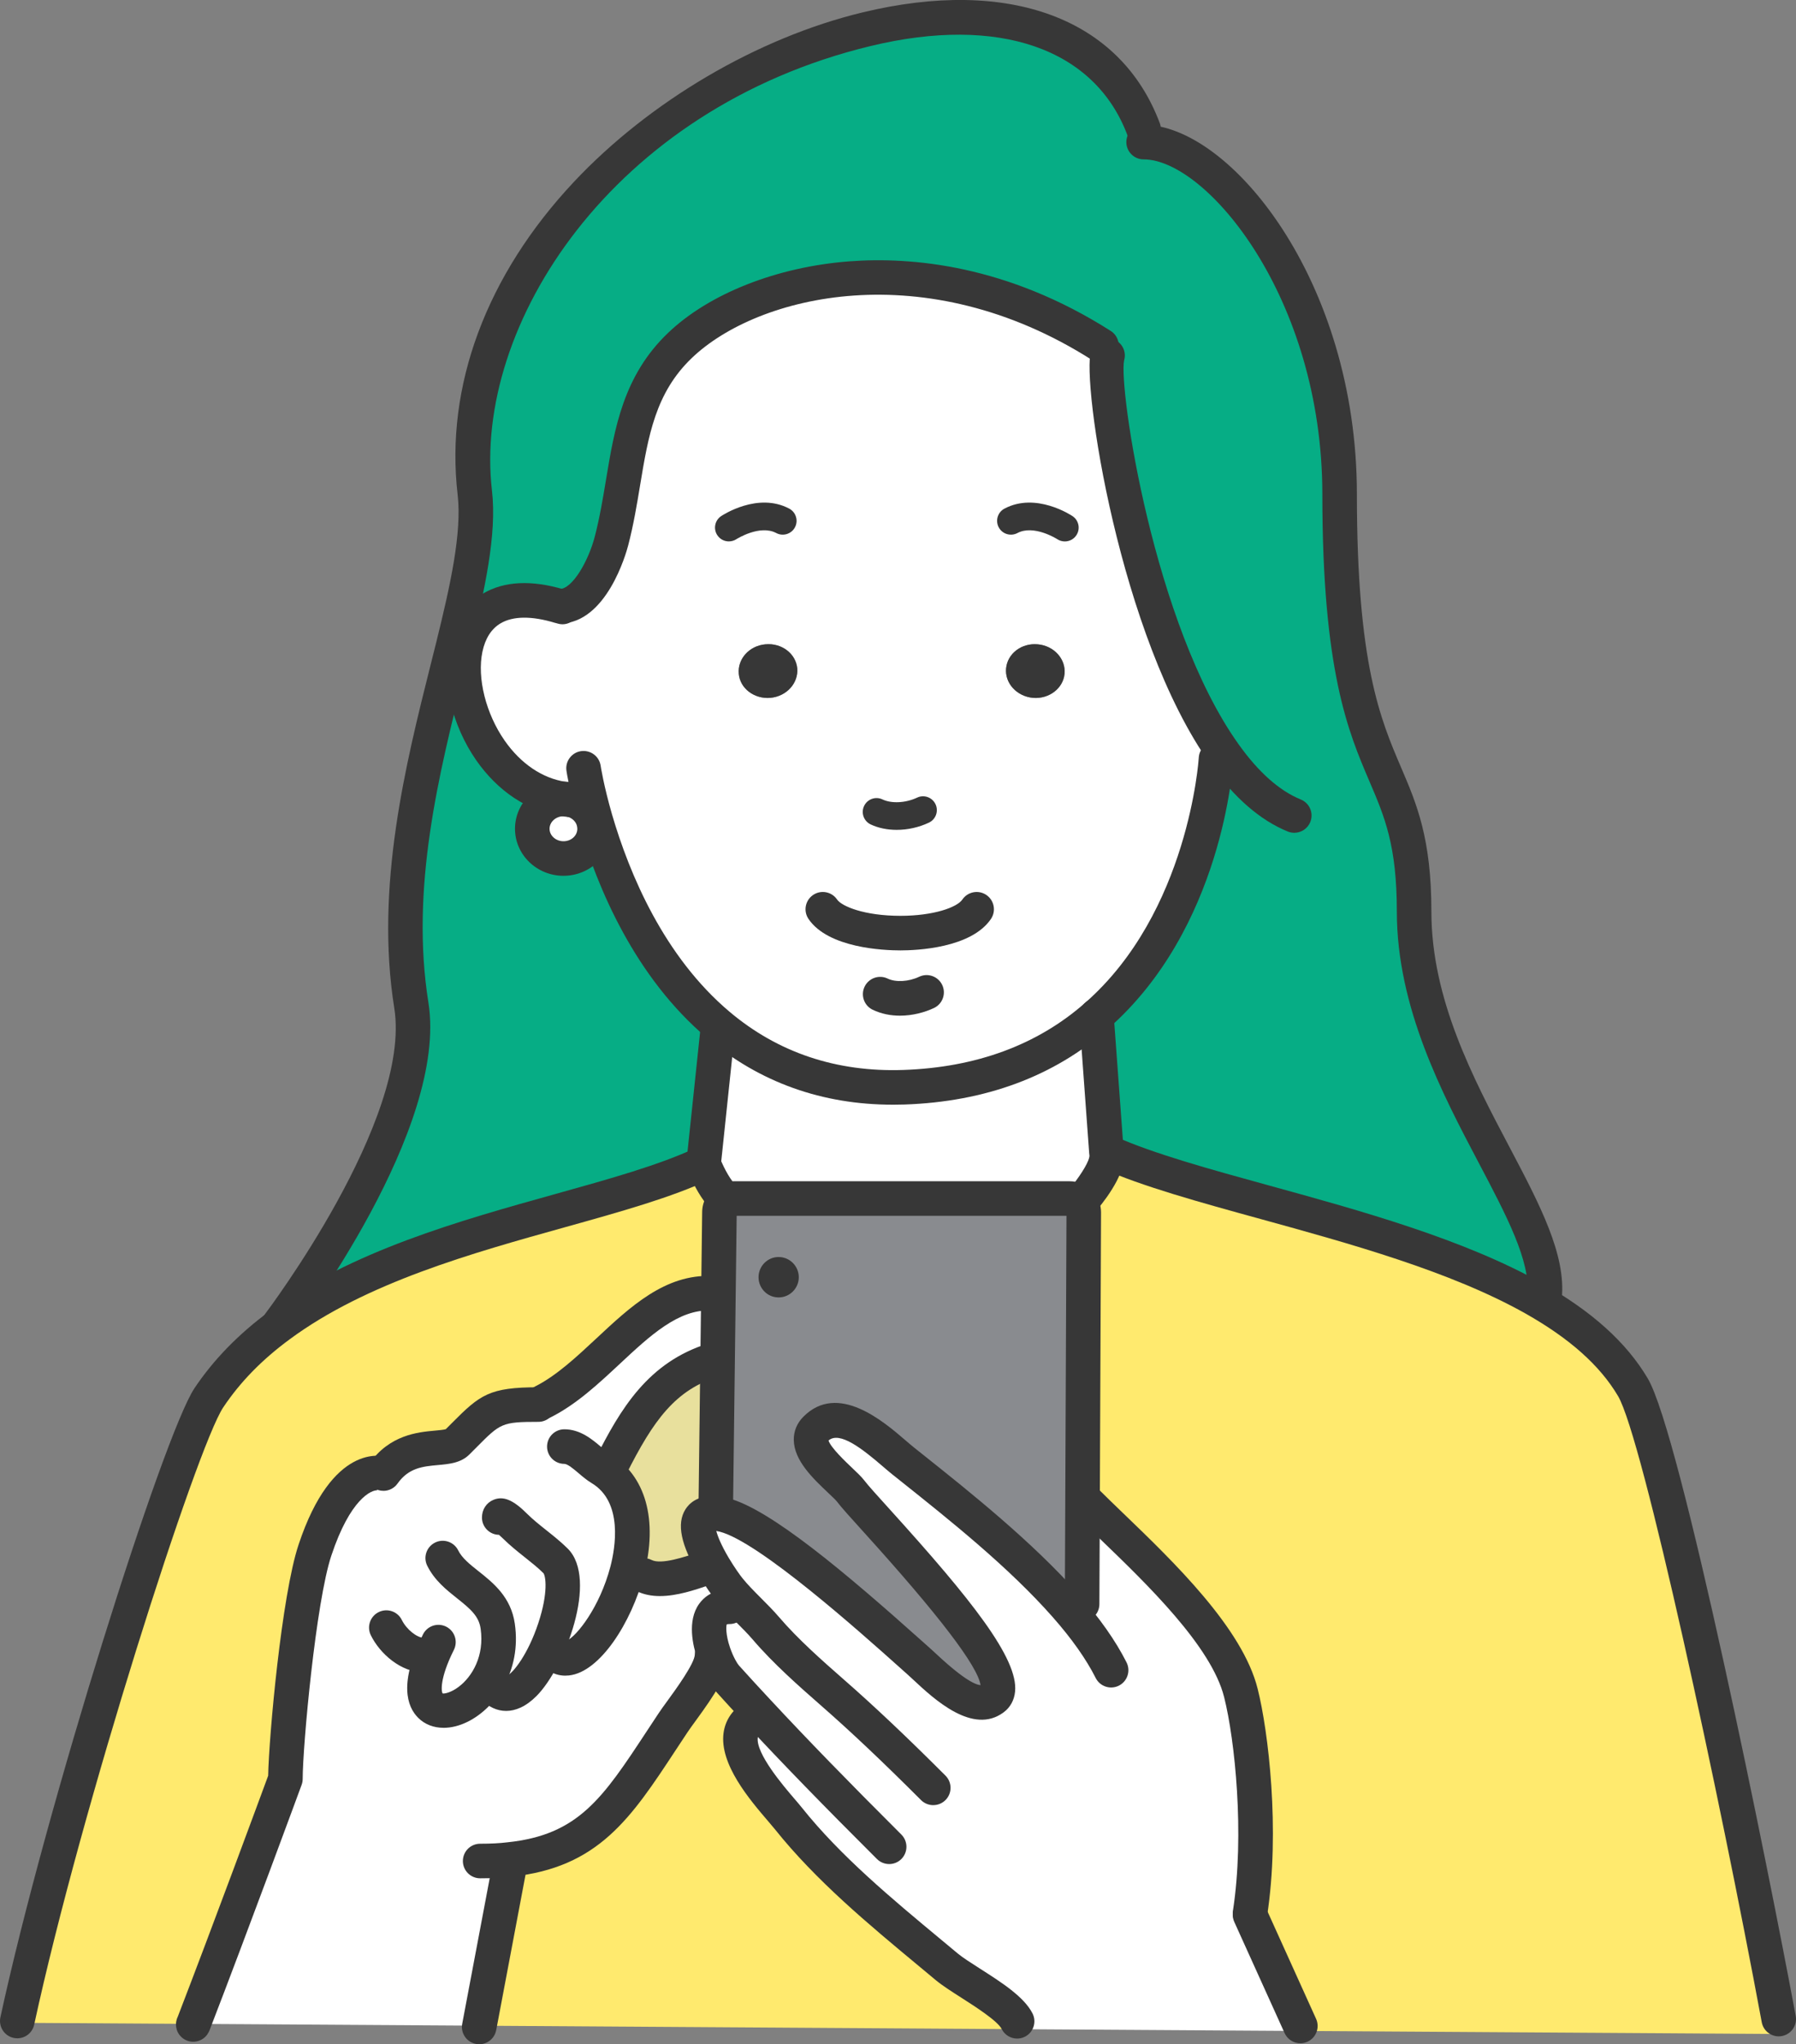 <?xml version="1.0" encoding="UTF-8"?><svg id="Layer_2" xmlns="http://www.w3.org/2000/svg" viewBox="0 0 1349.86 1535.78"><rect x="0" y="0" width="1349.86" height="1535.78" fill="#808080" stroke="none"/><defs><style>.cls-1{fill:#e8e09d;}.cls-2{fill:#fff;}.cls-3{fill:#ffea6e;}.cls-4{fill:#373737;}.cls-5{fill:#06ad85;}.cls-6{fill:#898b8f;}</style></defs><g id="_レイヤー_1"><g><g><path class="cls-1" d="m539.36,1021.66l-1.35,106.38-.73,9.04c-21.19-1.87-11.32,22.13-.73,39.99l-4.78.52c-13.4,4.47-34.7,12.57-47.79,6.03l-12.67-3.32c7.79-29.92,5.51-61.91-19.95-77.19l7.58-1.14c20.36-40.51,39.06-68.46,77.39-80.3h3.01Z"/><path class="cls-2" d="m800.94,1206.26l12.36-1.14.31-77.08h2.91c35.11,35.11,103.78,94.12,116.14,143.88,8.41,33.35,16,106.06,6.86,165.49v1.14l37.81,83.52v3.74l-212.86-1.35v-5.92c-7.06-14.02-40.1-30.33-52.77-40.83-40.72-33.97-85.91-69.91-119.15-111.57-11.01-13.82-54.43-57.45-27.22-75.63l4.57-4.26c-8.1-8.73-16.21-17.45-24.2-26.39-2.91-3.22-6.54-9.97-9.25-17.66-5.4-15.69-6.54-35.11,11.84-35.11l6.34-5.61c-2.18-2.29-4.26-4.67-6.34-7.17-2.29-2.7-7.06-9.45-11.74-17.24-10.6-17.87-20.46-41.86.73-39.99,1.97,0,4.26.42,6.75,1.04,35.01,8.83,117.08,83.83,147.2,110.64,10.18,9.04,39.06,39.48,55.37,27.22,25.04-18.7-93.91-137.85-107.21-155.72-6.86-8.93-40.51-32.62-26.39-46.75,19.95-20.05,50.59,11.84,65.45,23.79,36.05,28.78,86.33,67.94,122.48,108.97Z"/><path class="cls-2" d="m483.99,1183.61c13.09,6.54,34.39-1.56,47.79-6.03l4.78-.52c4.67,7.79,9.45,14.54,11.74,17.24,2.08,2.49,4.16,4.88,6.34,7.17l-6.34,5.61c-18.39,0-17.24,19.43-11.84,35.11l-1.25.73c0,13.92-21.71,39.79-29.4,51.42-38.64,58.07-58.49,95.99-122.89,102.64l.42,3.22-22.96,121.65-214.93-1.35c29.19-75.63,69.08-184.08,69.08-184.08,0-24.31,9.87-135.05,22.23-171.93,22.02-66.28,50.38-57.45,50.38-57.45h1.04c18.6-26.28,46.85-14.96,55.47-23.58,23.79-23.69,25.24-28.26,60.98-28.26l3.32-1.97c45.19-22.65,77.91-83.63,126.63-81.65l5.4.1-.62,49.97h-3.01c-38.33,11.84-57.03,39.79-77.39,80.3l-7.58,1.14c25.45,15.27,27.74,47.27,19.95,77.19l12.67,3.32Z"/><path class="cls-2" d="m832.42,267.05c-6.03,19.43,21.61,206.83,87.88,299.6l-6.34,3.22s-6.75,120.71-89.86,193.33c-33.87,29.81-80.61,51.42-144.81,53.6-59.63,1.97-104.92-17.76-139.31-46.75-53.5-45.09-80.2-112.61-92.46-154.58l-1.66.52c-2.39-7.48-8.83-13.3-16.83-15.17h-.1c-1.77-.42-3.53-.62-5.4-.62h-.31c-51.84-7.69-82.07-71.58-73.34-113.23,5.71-27.01,27.74-44.57,70.95-31.48,21.61-.21,35.11-35.11,38.75-49.03,14.02-53.71,9.35-106.69,51.42-146.89,52.15-49.97,184.7-84.15,316.84,0l4.57,7.48Zm-32.31,239.14c1.04-11.12-8-21.09-20.15-22.13-12.15-1.14-22.75,6.96-23.79,18.08-1.04,11.12,8,20.98,20.15,22.13,12.05,1.04,22.75-7.06,23.79-18.08Zm-221.06,18.08c12.15-1.14,21.09-11.01,20.15-22.13-1.04-11.12-11.74-19.22-23.89-18.08-12.15,1.04-21.09,11.01-20.05,22.13.93,11.01,11.63,19.11,23.79,18.08Z"/><path class="cls-2" d="m445.87,616c.62,2.08,1.04,4.36,1.04,6.65,0,12.36-10.49,22.33-23.37,22.33s-23.48-9.97-23.48-22.33,10.28-22.23,23.17-22.44c1.87.31,3.74.52,5.71.62h.1c8,1.87,14.44,7.69,16.83,15.17Z"/><path class="cls-2" d="m811.43,903.54c-1.97-1.87-4.67-3.12-7.69-3.12h-252.33c-2.18,0-4.26.62-6.03,1.77l-.73-1.14c-7.38-8.73-10.7-14.86-15.79-26.18h-.1l.1-.93,10.91-103.68.21-.21c34.39,28.98,79.68,48.72,139.31,46.75,64.2-2.18,110.95-23.79,144.81-53.6l7.48,102.43-.21,6.44c-2.29,11.22-16.73,28.98-19.74,31.79,0-.1-.1-.21-.21-.31Z"/><path class="cls-5" d="m1062.83,684.87c0,123.52,104.61,223.76,98.07,289.31l-8.1,1.25c-96.82-54.43-245.99-76.67-320.06-109.8h-1.14l-7.48-102.43c83.11-72.61,89.86-193.33,89.86-193.33l6.34-3.22c-66.28-92.77-93.91-280.17-87.88-299.6l-4.57-7.48c-132.14-84.15-264.69-49.97-316.84,0-42.07,40.2-37.4,93.18-51.42,146.89-3.64,13.92-17.14,48.82-38.75,49.03-43.22-13.09-65.24,4.47-70.95,31.48l-9.14-2.29c11.12-45.09,19.63-84.46,16.1-114.69C324.64,92.43,782.76-107.44,859.53,97.1v9.66c54.43,0,147.31,108.45,147.31,264.59,0,226.46,55.99,190.11,55.99,313.52Z"/><path class="cls-3" d="m831.38,872.07l.21-6.44h1.14c74.07,33.14,223.24,55.37,320.06,109.8,32.2,18.18,58.59,39.89,74.48,66.8,20.67,34.9,80.51,318.09,109.6,474.64l-.1,11.22-359.44-2.29v-3.74l-37.81-83.52v-1.14c9.14-59.42,1.56-132.14-6.86-165.49-12.36-49.76-81.03-108.77-116.14-143.88h-2.91l.93-217.22c0-2.7-1.04-5.09-2.91-6.96,3.01-2.8,17.45-20.57,19.74-31.79Z"/><path class="cls-6" d="m570.11,959.54c0,8.31,6.75,15.17,15.06,15.17s15.17-6.86,15.17-15.17-6.75-15.17-15.17-15.17-15.06,6.86-15.06,15.17Zm-30.13,12.15l.73-60.88c0-3.53,1.87-6.75,4.67-8.62,1.77-1.14,3.84-1.77,6.03-1.77h252.33c3.01,0,5.71,1.25,7.69,3.12-.62.83-.42.93.21.31,1.87,1.87,2.91,4.26,2.91,6.96l-.93,217.22-.31,77.08-12.36,1.14c-36.15-41.03-86.43-80.2-122.48-108.97-14.86-11.95-45.5-43.84-65.45-23.79-14.13,14.13,19.53,37.81,26.39,46.75,13.3,17.87,132.24,137.02,107.21,155.72-16.31,12.26-45.19-18.18-55.37-27.22-30.13-26.8-112.19-101.81-147.2-110.64-2.49-.62-4.78-1.04-6.75-1.04l.73-9.04,1.35-106.38.62-49.97Z"/><path class="cls-4" d="m779.96,484.07c12.15,1.04,21.19,11.01,20.15,22.13-1.04,11.01-11.74,19.11-23.79,18.08-12.15-1.14-21.19-11.01-20.15-22.13,1.04-11.12,11.63-19.22,23.79-18.08Z"/><path class="cls-4" d="m599.2,502.14c.93,11.12-8,20.98-20.15,22.13-12.15,1.04-22.85-7.06-23.79-18.08-1.04-11.12,7.9-21.09,20.05-22.13,12.15-1.14,22.85,6.96,23.89,18.08Z"/><path class="cls-4" d="m585.18,944.37c8.41,0,15.17,6.86,15.17,15.17s-6.75,15.17-15.17,15.17-15.06-6.86-15.06-15.17,6.75-15.17,15.06-15.17Z"/><path class="cls-3" d="m711.71,1477.71c12.67,10.49,45.71,26.8,52.77,40.83v5.92l-404.1-2.6,22.96-121.65-.42-3.22c64.41-6.65,84.25-44.57,122.89-102.64,7.69-11.63,29.4-37.5,29.4-51.42l1.25-.73c2.7,7.69,6.34,14.44,9.25,17.66,8,8.93,16.1,17.66,24.2,26.39l-4.57,4.26c-27.22,18.18,16.21,61.81,27.22,75.63,33.24,41.66,78.43,77.6,119.15,111.57Z"/><path class="cls-3" d="m528.77,874.87h.1c5.09,11.32,8.41,17.45,15.79,26.18l.73,1.14c-2.8,1.87-4.67,5.09-4.67,8.62l-.73,60.88-5.4-.1c-48.72-1.97-81.44,59.01-126.63,81.65l-3.32,1.97c-35.74,0-37.19,4.57-60.98,28.26-8.62,8.62-36.88-2.7-55.47,23.58h-1.04s-28.36-8.83-50.38,57.45c-12.36,36.88-22.23,147.62-22.23,171.93,0,0-39.89,108.45-69.08,184.08l-132.45-.83v-1.35c34.28-158.53,121.75-434.85,143.98-468.2,14.23-21.3,32.31-39.16,53.08-54.43,94.33-69.71,242.57-85.6,318.82-121.75l-.1.93Z"/><path class="cls-5" d="m446.91,622.65c0-2.29-.42-4.57-1.04-6.65l1.66-.52c12.26,41.97,38.96,109.49,92.46,154.58l-.21.21-10.91,103.68c-76.25,36.15-224.49,52.05-318.82,121.75l-.52-.62s113.96-149.49,99.62-239.76c-15.27-95.57,12.05-191.87,31.58-270.62l9.14,2.29c-8.73,41.66,21.5,105.55,73.34,113.23-12.88.21-23.17,10.18-23.17,22.44s10.49,22.33,23.48,22.33,23.37-9.97,23.37-22.33Z"/></g><g><path class="cls-4" d="m671.17,829.93c-53.31,0-100.22-16.78-139.56-49.94-54.34-45.79-82.5-112.75-96.55-160.86-6.82-23.56-9.22-39.4-9.31-40.07-1.06-7.09,3.84-13.69,10.93-14.75,7.1-1.01,13.7,3.83,14.76,10.92.02.15,2.27,14.93,8.56,36.64,13.04,44.65,38.97,106.64,88.35,148.26,36.37,30.66,80.32,45.41,130.51,43.7,54.83-1.86,100.81-18.81,136.66-50.37,77.89-68.06,85.41-183.16,85.48-184.32.42-7.15,6.64-12.44,13.7-12.22,7.16.41,12.63,6.53,12.23,13.69-.29,5.15-8.05,127.04-94.28,202.38-40.44,35.61-91.9,54.73-152.91,56.81-2.87.09-5.73.14-8.56.14Z"/><path class="cls-4" d="m433.82,614.02c-1.89,0-3.66-.11-5.42-.22-7.16-.47-12.68-6.66-12.21-13.81.47-7.16,6.63-12.48,13.7-12.12,0,0,.2.02.2.02,1.22.08,2.43.17,3.73.17,7.17,0,12.99,5.81,12.99,12.99s-5.81,12.99-12.99,12.99Z"/><path class="cls-4" d="m428.95,613.82c-.23,0-.47,0-.71-.02-2.48-.13-4.82-.39-7.17-.79-24.35-3.61-46.86-18.47-63.12-41.81-18.2-26.12-26.36-60.23-20.78-86.89,3.65-17.26,12.59-30.52,25.86-38.37,15.85-9.37,36.38-10.4,61.01-3.04.62.14,1.26.31,1.94.51,6.85,2.03,11.04,9.29,9.04,16.15s-8.88,10.93-15.77,8.94c-.04-.01-.6-.17-.64-.19-.53-.09-1.02-.24-1.54-.4-17.39-5.27-31.5-5.15-40.82.38-6.94,4.1-11.54,11.29-13.67,21.36-4.12,19.66,2.58,46.47,16.67,66.69,12.13,17.41,28.42,28.42,45.87,31.01,1.64.27,3.04.42,4.51.5,7.16.39,12.65,6.5,12.27,13.67-.37,6.92-6.1,12.29-12.95,12.29Z"/><path class="cls-4" d="m673.94,623.45c-7.03,0-13.81-1.36-19.57-4.09-5.18-2.47-7.39-8.66-4.93-13.84,2.46-5.19,8.65-7.41,13.84-4.93,6.81,3.24,17.5,2.67,26-1.35,5.16-2.47,11.38-.26,13.84,4.93,2.46,5.18.25,11.38-4.93,13.84-7.61,3.62-16.1,5.44-24.25,5.44Z"/><path class="cls-4" d="m831.57,878.61c-6.74,0-12.44-5.21-12.93-12.04l-7.48-102.42c-.03-.32-.04-.74-.04-1.05,0-7.17,5.81-12.99,12.99-12.99s12.99,5.81,12.99,12.99v.1l7.45,101.48c.52,7.16-4.85,13.38-12,13.9-.32.03-.64.04-.96.04Z"/><path class="cls-4" d="m528.47,890.66c-.48,0-.95-.03-1.44-.08-7.13-.79-12.27-7.2-11.48-14.33l.31-2.81,11.01-104.54c.75-7.13,7.14-12.32,14.27-11.55,7.13.75,12.31,7.14,11.55,14.27l-10.91,103.68s-.12,1.01-.12,1.04l-.3,2.76c-.74,6.64-6.36,11.56-12.89,11.56Z"/><path class="cls-4" d="m800.31,406.77c-1.98,0-3.98-.56-5.75-1.74-.38-.25-17.6-11.09-29.88-4.56-5.09,2.67-11.36.76-14.05-4.3-2.69-5.07-.76-11.36,4.3-14.05,23.61-12.55,50.06,4.88,51.18,5.64,4.77,3.2,6.04,9.65,2.84,14.41-2,2.99-5.29,4.6-8.63,4.6Z"/><path class="cls-4" d="m547.81,406.75c-3.36,0-6.67-1.62-8.66-4.63-3.17-4.76-1.91-11.18,2.85-14.37,1.11-.75,27.56-18.18,51.18-5.64,5.06,2.69,6.99,8.98,4.3,14.05-2.69,5.06-8.96,6.98-14.05,4.3-12.36-6.56-29.71,4.45-29.88,4.56-1.77,1.16-3.76,1.72-5.73,1.72Z"/><path class="cls-4" d="m676.41,763.05c-6.83,0-13.88-1.28-20.5-4.45-6.47-3.1-9.19-10.86-6.09-17.33,3.1-6.46,10.85-9.19,17.33-6.09,6.09,2.92,15.84,2.36,23.71-1.37,6.49-3.07,14.22-.31,17.3,6.16,3.07,6.48.31,14.23-6.16,17.3-6.92,3.28-16.04,5.78-25.59,5.78Z"/><path class="cls-4" d="m813.3,1218.1h-.05c-7.17-.03-12.97-5.86-12.93-13.04l1.24-291.65h-247.88l-2.67,214.79c-.09,7.18-6.13,12.71-13.15,12.82-7.17-.09-12.91-5.98-12.82-13.15l2.7-217.22c0-7.64,3.91-14.9,10.45-19.27,4.05-2.62,8.57-3.95,13.23-3.95h252.33c6.17,0,12.08,2.37,16.62,6.69.48.45.92.94,1.33,1.47,3.77,4.21,5.84,9.56,5.84,15.22l-1.25,294.35c-.03,7.15-5.84,12.93-12.99,12.93Zm-259.6-307.29v.06-.06Z"/><path class="cls-4" d="m676.75,714.01h-.04c-12.43,0-54.15-1.71-69.03-23.61-4.03-5.93-2.5-14,3.44-18.04,5.92-4.03,14-2.49,18.04,3.44,3.45,5.07,20.49,12.23,47.56,12.23h.05c24.81,0,42.5-6.31,46.54-12.24,4.03-5.92,12.12-7.46,18.04-3.42,5.92,4.04,7.46,12.11,3.42,18.04-14.9,21.89-55.77,23.6-68.02,23.6Z"/><path class="cls-4" d="m939.53,1450.39c-.65,0-1.32-.05-1.99-.15-7.09-1.09-11.95-7.72-10.86-14.81,8.85-57.47,1.46-128.36-6.61-160.34-9.53-38.34-58.25-85.22-93.82-119.46-6.91-6.64-13.33-12.83-18.92-18.41-5.07-5.07-5.07-13.29,0-18.36,5.07-5.07,13.29-5.07,18.36,0,5.48,5.48,11.78,11.54,18.56,18.07,37.85,36.42,89.69,86.3,101,131.85,8,31.7,17.01,106.1,7.09,170.61-.99,6.41-6.52,11.01-12.82,11.01Z"/><path class="cls-4" d="m701.42,1356.16c-3.32,0-6.64-1.27-9.18-3.8-29.11-29.11-53.23-51.88-75.92-71.7-15.65-13.73-35.1-30.79-50.68-49.03-3.78-4.38-7.91-8.51-12.06-12.66-2.81-2.82-5.63-5.64-8.39-8.57-2.34-2.46-4.61-5.05-6.88-7.78-3.12-3.68-8.46-11.48-12.89-18.86-13.79-23.24-17.03-39.07-10.24-49.86,2.59-4.13,8.97-10.81,22.71-9.79,2.68.06,5.65.51,9.27,1.41,31.43,7.93,88.66,56.3,145.83,107.4l6.88,6.14c1.21,1.08,2.68,2.44,4.36,4.01,20.83,19.42,29.41,22.75,32.75,22.92-2.1-14.26-31.48-52.75-87.47-114.57-10.47-11.57-17.39-19.19-20.53-23.41-.83-1.09-3.88-3.97-6.57-6.51-11.41-10.8-25.6-24.25-25.81-39.71-.09-6.6,2.41-12.64,7.23-17.46,25.84-26,60.11,3.47,76.58,17.63,2.28,1.96,4.36,3.75,6.19,5.22l7.3,5.82c34.72,27.64,82.27,65.52,116.78,104.68,15.79,17.88,27.91,35.12,36.03,51.25,3.22,6.41.64,14.21-5.76,17.44-6.4,3.23-14.22.64-17.44-5.75-7.12-14.15-17.99-29.54-32.31-45.76-33.01-37.46-77.62-72.99-113.47-101.55l-7.37-5.87c-2.06-1.65-4.36-3.63-6.88-5.79-15.37-13.22-32.4-26.63-40.76-19.45,1.5,5.22,13.06,16.17,17.56,20.43,4.04,3.82,7.23,6.85,9.43,9.72,2.51,3.36,10.18,11.83,19.06,21.63,61.46,67.85,96.56,111.99,94.16,136.8-.63,6.5-3.59,11.9-8.54,15.6-23.11,17.33-52.22-9.74-67.85-24.32-1.5-1.4-2.82-2.63-3.91-3.6l-6.93-6.19c-28.8-25.74-105.31-94.12-134.82-101.57-1.15-.28-1.97-.45-2.53-.53,1.02,3.88,3.6,10.5,9.39,20.27,4.4,7.33,8.79,13.47,10.48,15.47,1.96,2.36,3.86,4.53,5.84,6.62,2.63,2.78,5.28,5.44,7.92,8.09,4.45,4.45,9.05,9.06,13.39,14.09,14.41,16.87,33.07,33.24,48.07,46.4,23.12,20.19,47.65,43.35,77.18,72.88,5.07,5.07,5.07,13.29,0,18.36-2.54,2.54-5.86,3.8-9.18,3.8Z"/><path class="cls-4" d="m668.28,1400.41c-3.32,0-6.63-1.26-9.17-3.78-40.38-40.24-70.82-71.56-98.72-101.54-8.16-8.8-16.31-17.57-24.37-26.56-4.18-4.63-8.61-12.87-11.82-22.02-3.47-10.08-7.89-28.77,1.24-41.56,3.53-4.94,10.35-10.83,22.86-10.83,7.17,0,12.99,5.81,12.99,12.99s-5.81,12.99-12.99,12.99c-1.52,0-2.07.25-2.07.26-.46.95-1.07,7.24,2.51,17.63,2.45,6.98,5.36,11.81,6.6,13.19,7.98,8.91,16.03,17.58,24.08,26.24,27.66,29.71,57.9,60.82,98.03,100.82,5.08,5.07,5.09,13.29.03,18.37-2.54,2.55-5.87,3.81-9.2,3.81Z"/><path class="cls-4" d="m764.49,1531.52c-4.75,0-9.32-2.61-11.61-7.14-3.1-6.15-20.16-17.04-30.35-23.55-7.33-4.68-14.25-9.1-19.11-13.12l-12.38-10.3c-38.3-31.78-77.9-64.66-108.65-103.18-1.28-1.6-3.02-3.62-5.04-5.98-13.74-16.03-36.75-42.85-33.52-66.38,1.25-9.1,6.19-16.76,14.28-22.17,5.96-3.98,14.03-2.38,18.01,3.58,3.98,5.97,2.38,14.03-3.59,18.01-2.45,1.64-2.82,2.98-2.98,4.11-1.64,11.95,19.53,36.64,27.51,45.94,2.26,2.64,4.2,4.9,5.63,6.7,29.08,36.43,67.64,68.44,104.93,99.4l12.39,10.3c3.58,2.96,9.85,6.97,16.48,11.2,16.35,10.44,33.26,21.23,39.57,33.75,3.23,6.4.65,14.21-5.75,17.44-1.87.94-3.87,1.39-5.83,1.39Z"/><path class="cls-4" d="m977.34,1535.05c-4.95,0-9.67-2.83-11.84-7.63l-37.81-83.52c-2.96-6.53-.06-14.22,6.47-17.19,6.53-2.99,14.23-.07,17.19,6.47l37.81,83.52c2.96,6.53.06,14.22-6.47,17.19-1.74.79-3.56,1.16-5.35,1.16Z"/><path class="cls-4" d="m458.95,1114.95c-1.96,0-3.95-.45-5.82-1.38-6.41-3.23-8.99-11.03-5.77-17.44,18.99-37.78,39.79-72.86,85.16-86.88,6.87-2.13,14.12,1.72,16.24,8.57,2.12,6.85-1.72,14.13-8.57,16.24-32.6,10.07-49.02,32.73-69.62,73.73-2.28,4.53-6.86,7.15-11.61,7.15Z"/><path class="cls-4" d="m424.96,1258.88c-9.34,0-17.32-5.36-22.17-15.01-3.22-6.4-.63-14.21,5.78-17.43,6.42-3.2,14.22-.63,17.43,5.78.05.1.1.19.15.28,7.15-3.28,24.47-24.62,32.62-55.52,3.67-14.09,9.66-48.5-14.08-62.76-3.6-2.15-6.78-4.85-9.85-7.47-3.47-2.94-8.22-6.98-10.68-6.98-7.17,0-12.99-5.81-12.99-12.99s5.81-12.99,12.99-12.99c12.01,0,20.96,7.61,27.5,13.16,2.38,2.02,4.62,3.93,6.4,4.99,27.31,16.39,36.72,49.78,25.83,91.61-9.24,35.05-32.82,72.74-56.31,75.18-.88.09-1.76.13-2.61.13Z"/><path class="cls-4" d="m380.4,1285.37c-7.04,0-13.16-3.2-17.67-7.71-5.07-5.07-5.07-13.29,0-18.36,4.99-5,13.04-5.07,18.14-.21,4.87-2.26,15.93-16.19,23.71-39.64,7.69-23.19,5.5-35.66,3.83-37.59-3.97-3.97-8.75-7.77-13.82-11.81-5.51-4.37-11.2-8.91-16.55-14.19-.9-.9-2-1.91-3.02-2.79-7.08-.11-12.78-5.88-12.78-12.99,0-6.01,3.31-11.1,8.64-13.3,7.46-3.09,14.84,0,25.49,10.67,4.28,4.24,9.19,8.14,14.39,12.28,5.41,4.3,11.01,8.75,16.04,13.79,22.95,22.95-2.09,89.19-23.65,110.74-8.01,8.01-15.82,11.11-22.74,11.11Z"/><path class="cls-4" d="m333.42,1298.06c-7.45,0-14.16-2.54-19.15-7.54-8.43-8.43-14.63-26.14,3.65-62.65,3.21-6.41,10.99-9.02,17.42-5.8,6.41,3.22,9.01,11.02,5.8,17.43-10.92,21.82-9.44,31.37-8.45,32.73.78.28,5.85-.17,12.39-5.22,9.74-7.5,19.1-22.85,16.16-43.43-1.32-9.38-7.57-14.77-17.65-22.76-7.96-6.31-16.98-13.47-22.47-24.5-3.2-6.42-.58-14.21,5.84-17.41,6.41-3.2,14.22-.58,17.41,5.84,2.91,5.84,8.68,10.42,15.35,15.71,10.87,8.62,24.39,19.36,27.22,39.47,5.12,35.8-14.7,63.2-35.29,73.5-6.21,3.09-12.44,4.64-18.24,4.64Z"/><path class="cls-4" d="m318.61,1256.44c-17.21,0-33.11-14.06-39.91-27.95-3.16-6.44-.49-14.21,5.95-17.37,6.43-3.17,14.21-.5,17.37,5.94,3.44,7.01,11.35,13.4,16.59,13.4,7.17,0,12.99,5.81,12.99,12.99s-5.81,12.99-12.99,12.99Z"/><path class="cls-4" d="m407.96,1066.23c-4.76,0-9.34-2.63-11.62-7.17-3.21-6.41-.62-14.21,5.79-17.43,15.99-8.01,31.21-22.22,45.93-35.95,25.53-23.84,51.87-48.59,87.05-47.06,7.16.29,12.74,6.34,12.45,13.5-.29,7.16-6.27,12.65-13.5,12.45-24.1-1.07-45.64,18.97-68.27,40.1-16.07,14.99-32.68,30.5-52.02,40.19-1.87.93-3.86,1.38-5.81,1.38Z"/><path class="cls-4" d="m145.23,1533.91c-3.23,0-6.45-1.19-8.97-3.59-4.19-4.01-5.12-10.14-2.7-15.1,26.57-68.85,62.31-165.74,68-181.19.54-29.2,10.11-135.59,22.88-173.67,25.3-76.14,62.42-67,66.56-65.72l-7.72,24.79s.29.14.84.22c-4.97-.67-21,6.68-35.05,48.93-11.63,34.67-21.57,143.22-21.57,167.83,0,1.53-.27,3.04-.8,4.48-.4,1.09-40.26,109.42-69.16,184.28-.17.44-.36.87-.58,1.29-.61,1.25-1.43,2.46-2.35,3.42-2.55,2.67-5.97,4.02-9.39,4.02Z"/><path class="cls-4" d="m288.17,1120.03c-2.6,0-5.21-.77-7.49-2.38-5.85-4.15-7.24-12.24-3.1-18.1,15.35-21.68,36.58-23.61,49.27-24.76,2.84-.26,6.63-.6,8.21-1.09l4.67-4.68c21.1-21.24,28.13-26.8,64.91-26.8,7.17,0,12.99,5.81,12.99,12.99s-5.81,12.99-12.99,12.99c-27.49,0-28.56,1.08-46.48,19.13l-5.34,5.35c-6.42,6.42-15.16,7.21-23.62,7.97-11.31,1.03-21.99,2-30.41,13.9-2.53,3.58-6.54,5.49-10.61,5.49Z"/><path class="cls-4" d="m496.04,1199.08c-6.22,0-12.3-1.08-17.85-3.86-6.41-3.21-9.01-11.01-5.81-17.42,3.21-6.42,11-9.04,17.42-5.81,7.28,3.62,25.13-2.41,34.71-5.66l3.15-1.07c6.81-2.29,14.16,1.41,16.43,8.21,2.27,6.8-1.4,14.15-8.2,16.42l-3.04,1.02c-10.69,3.63-24.05,8.16-36.81,8.16Z"/><path class="cls-4" d="m360.89,1411.12c-7.17,0-12.99-5.81-12.99-12.99s5.81-12.99,12.99-12.99c7.93,0,14.62-.34,20.46-1.06,53.46-5.52,71.71-33.24,104.84-83.59l8.81-13.34c1.74-2.65,4.22-6.05,7.01-9.87,5.53-7.58,20.21-27.72,20.21-34.36,0-7.17,5.81-12.99,12.99-12.99s12.99,5.81,12.99,12.99c0,13.98-11.41,30.76-25.2,49.67-2.51,3.44-4.75,6.5-6.35,8.92l-8.76,13.26c-33.76,51.3-58.15,88.37-123.63,95.13-6.65.81-14.37,1.22-23.35,1.22Z"/><path class="cls-4" d="m360.17,1535.78c-.93,0-1.88-.1-2.84-.31-7-1.55-11.41-8.49-9.85-15.49l23.08-122.16c1.33-7.06,8.13-11.65,15.17-10.36,7.05,1.33,11.68,8.13,10.35,15.17l-22.96,121.65c-.03.14-.26,1.22-.29,1.35-1.35,6.06-6.72,10.17-12.67,10.17Z"/><path class="cls-4" d="m972.76,625.66c-1.63,0-3.29-.31-4.89-.96-20.74-8.45-40.3-25.45-58.14-50.52-68.29-95.58-97.09-287.16-89.71-310.97,2.12-6.85,9.39-10.69,16.25-8.56,6.79,2.11,10.62,9.27,8.61,16.06-4.28,20.36,22.15,199.02,86,288.39,14.95,21.01,30.69,34.98,46.79,41.54,6.64,2.71,9.83,10.28,7.13,16.93-2.05,5.04-6.91,8.09-12.03,8.09Z"/><path class="cls-4" d="m420.96,468.48l-.33-25.97c9.56-.09,21.55-20.8,26.39-39.33,3.71-14.22,6.13-28.76,8.46-42.81,6.37-38.38,12.94-78.07,46.55-110.19,30.86-29.57,81.86-49.7,136.41-53.85,46.57-3.5,118.44,2.66,196.38,52.29,6.05,3.85,7.83,11.88,3.98,17.93-3.86,6.05-11.89,7.83-17.93,3.98-125.35-79.82-251.41-48.98-300.89-1.58-27.36,26.15-32.7,58.37-38.89,95.67-2.42,14.63-4.94,29.76-8.95,45.13-1.56,5.98-16.27,58.4-51.19,58.73Z"/><path class="cls-4" d="m1160.91,987.17c-.43,0-.87-.02-1.3-.07-7.14-.71-12.35-7.07-11.63-14.21,2.51-25.13-15.58-59.42-36.51-99.13-27.45-52.06-61.62-116.85-61.62-188.9,0-49.75-9.12-71.06-20.67-98.04-15.74-36.77-35.32-82.52-35.32-215.47,0-147.85-87.14-251.61-134.32-251.61-7.17,0-12.99-5.81-12.99-12.99s5.81-12.99,12.99-12.99c64.55,0,160.29,116.56,160.29,277.58,0,127.62,17.65,168.87,33.22,205.25,11.71,27.36,22.77,53.19,22.77,108.27,0,65.62,31.14,124.68,58.62,176.78,22.89,43.41,42.66,80.91,39.38,113.82-.66,6.7-6.32,11.7-12.9,11.7Z"/><path class="cls-4" d="m209.52,1008.05c-2.74,0-5.51-.87-7.86-2.66-5.7-4.35-6.8-12.49-2.46-18.2,1.11-1.45,110.43-146.13,97.13-229.86-14.57-91.14,8.69-183.73,27.38-258.12l4.42-17.66c10.25-41.56,19.17-81.27,15.81-110.06-9.45-81.45,21.63-164.89,87.52-234.97,56.96-60.58,137.94-108.11,216.64-127.15,110.43-26.71,194.01,4.38,223.59,83.15,2.52,6.72-.88,14.2-7.59,16.72-6.72,2.52-14.2-.88-16.72-7.59-24.5-65.3-96.72-90.33-193.16-67.04-194.19,46.97-298.86,209.87-284.47,333.88,3.87,33.09-5.55,75.31-16.39,119.29l-4.44,17.75c-19.06,75.85-40.65,161.81-26.92,247.71,15.03,94.69-97.33,243.4-102.12,249.68-2.56,3.35-6.42,5.11-10.34,5.11Z"/><path class="cls-4" d="m544.67,914.04c-3.69,0-7.35-1.56-9.92-4.6-8.37-9.9-12.23-17.02-17.72-29.24-2.94-6.54-.02-14.23,6.52-17.17,6.55-2.93,14.23-.02,17.17,6.52,4.83,10.76,7.51,15.6,13.86,23.11,4.63,5.48,3.94,13.67-1.53,18.3-2.44,2.06-5.42,3.07-8.38,3.07Z"/><path class="cls-4" d="m810.91,917.05c-3.01,0-5.98-.96-8.31-2.96-4.66-4.01-5.52-11.23-2.66-16.61.69-1.42,1.59-2.71,2.62-3.74.75-.75,1.57-1.39,2.43-1.92,4.74-5.73,12.52-16.76,13.67-22.35,1.43-7.04,8.33-11.6,15.31-10.13,7.03,1.43,11.57,8.29,10.13,15.31-3.32,16.27-21.31,36.56-23.62,38.7-2.59,2.41-6.1,3.69-9.57,3.69Z"/><path class="cls-4" d="m1336.86,1529.85c-6.13,0-11.59-4.36-12.75-10.61-31.79-171.12-89.67-439.44-108-470.4-13.58-22.98-36.37-43.29-69.69-62.1-56.31-31.66-132.13-52.52-199.02-70.94-45.84-12.62-89.15-24.53-119.97-38.32-6.54-2.93-9.48-10.61-6.55-17.16,2.94-6.55,10.62-9.48,17.16-6.55,29.01,12.99,71.38,24.65,116.24,36.99,68.33,18.8,145.78,40.12,204.88,73.35,37.41,21.12,63.34,44.51,79.3,71.51,24.69,41.7,90.14,365.6,111.18,478.87,1.31,7.05-3.34,13.83-10.39,15.14-.8.15-1.6.22-2.39.22Z"/><path class="cls-4" d="m13,1531.31c-.91,0-1.83-.09-2.75-.29-7.01-1.51-11.46-8.43-9.95-15.44,34.28-158.51,122.47-437.56,145.87-472.66,14.29-21.38,33.19-40.78,56.2-57.7,61.38-45.36,143.2-68.17,215.39-88.29,40.31-11.24,78.39-21.85,105.55-34.73,6.49-3.07,14.23-.3,17.3,6.17,3.07,6.48.31,14.22-6.17,17.3-29.17,13.83-68.29,24.73-109.7,36.28-70.03,19.52-149.4,41.65-206.96,84.18-20.88,15.35-37.23,32.1-50.01,51.21-19.92,29.89-106.81,300.62-142.08,463.74-1.31,6.08-6.7,10.24-12.68,10.24Z"/><path class="cls-4" d="m423.53,657.97c-20.1,0-36.46-15.85-36.46-35.32s16.13-35.11,35.94-35.43h.03c3.07,0,5.62.26,8.13.8.28.05.56.1.83.16,12.41,2.91,22.47,12.05,26.24,23.86.02.08.05.15.07.22,1.06,3.52,1.59,7,1.59,10.38,0,19.47-16.31,35.32-36.36,35.32Zm0-44.77c-5.83.09-10.49,4.33-10.49,9.45s4.71,9.35,10.49,9.35,10.39-4.19,10.39-9.35c0-.79-.16-1.79-.46-2.8-.98-2.93-3.66-5.34-6.93-6.26-.19-.04-.39-.08-.57-.12-.81-.19-1.58-.28-2.42-.28Z"/></g></g></g></svg>
